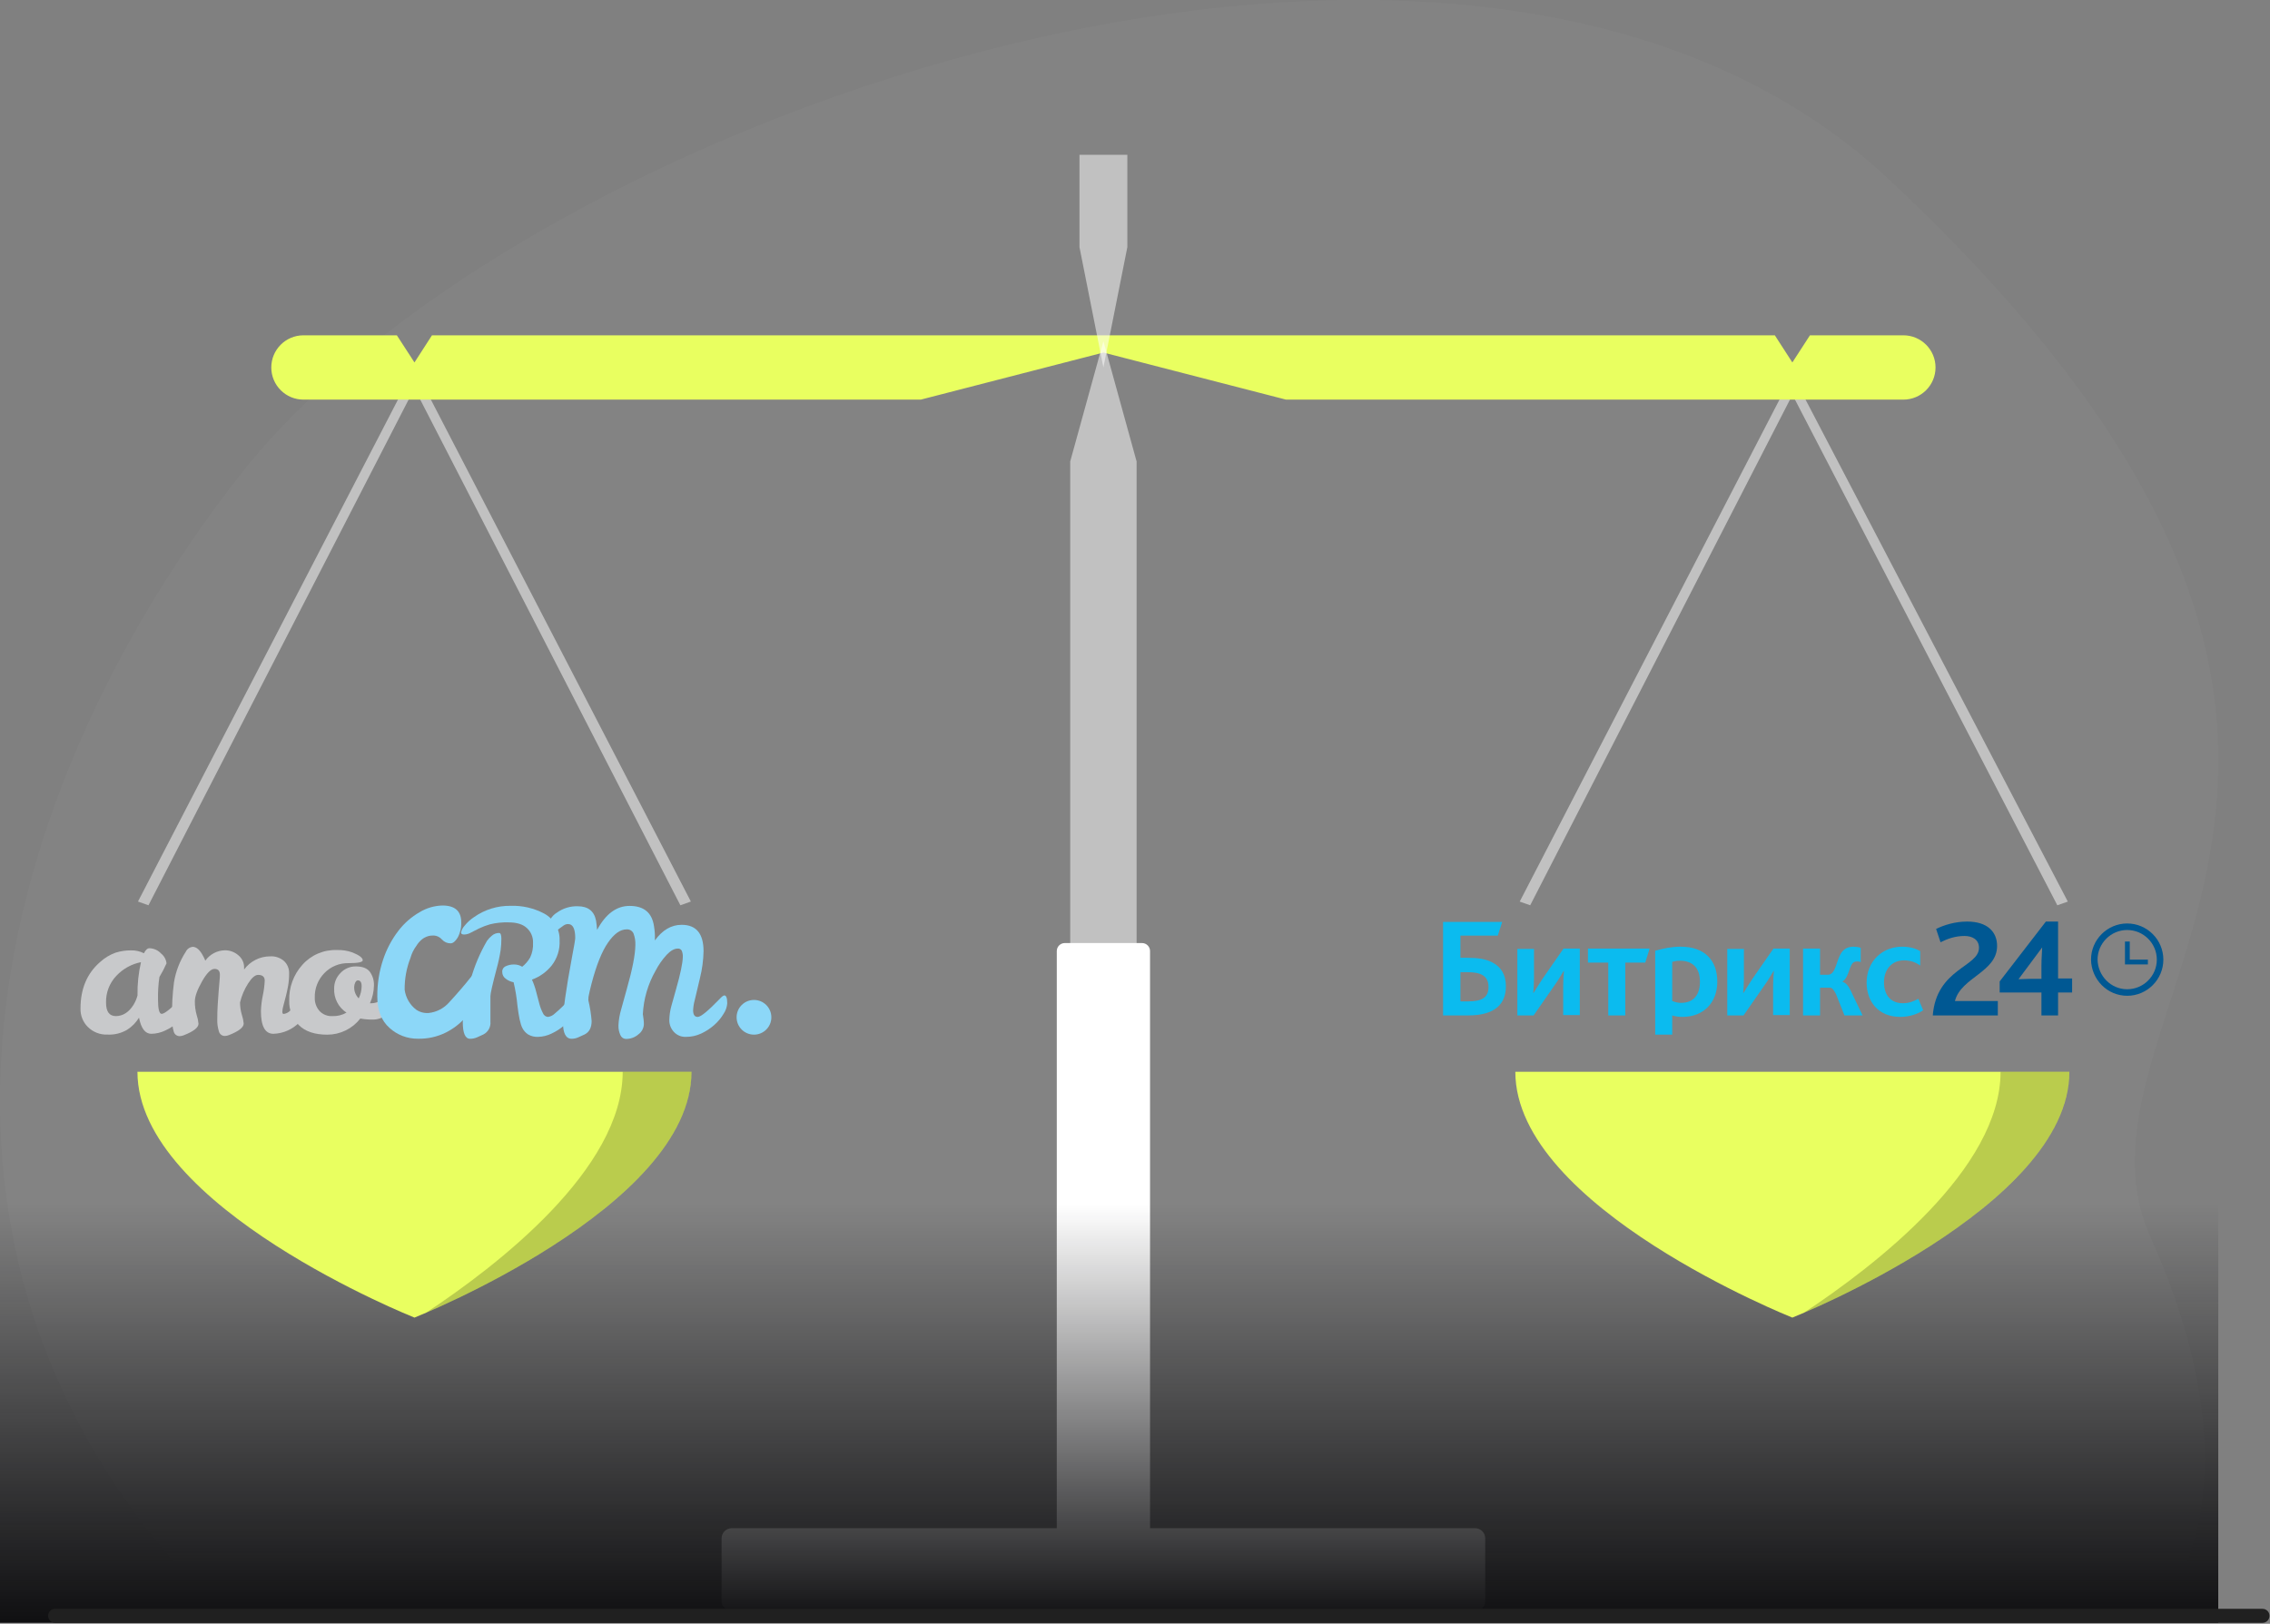 <?xml version="1.0" encoding="UTF-8"?> <svg xmlns="http://www.w3.org/2000/svg" width="2369" height="1695" viewBox="0 0 2369 1695" fill="none"><rect x="0" y="0" width="2369" height="1695" fill="#808080" stroke="none"/><path opacity="0.03" d="M234 1686.73C-145.543 1314.82 -6.831 824.164 250.948 495.323C543.915 121.594 1529.61 -226.092 1970.8 186.797C2614.4 789.107 2137.57 1052.93 2244.15 1291.1C2368.49 1568.97 2250.15 1686.73 2250.15 1686.73H234Z" fill="white"></path><path opacity="0.5" d="M710.055 945L432.496 405.35L154.945 945L144 941.088L432.496 384L721 941.087L710.055 945Z" fill="white"></path><path opacity="0.5" d="M2147.06 945L1870.62 412.084L1596.94 945L1586 941.137L1870.62 391L2158 941.137L2147.06 945Z" fill="white"></path><path d="M1539.39 1681.87H763.673C757.811 1681.87 753.058 1677.12 753.058 1671.26V1605.86C753.058 1600 757.81 1595.25 763.673 1595.25H1539.39C1545.25 1595.25 1550 1600 1550 1605.86V1671.26C1550 1677.12 1545.25 1681.87 1539.39 1681.87Z" fill="white"></path><path d="M1200.19 1638.56H1102.87V992.795C1102.87 988.175 1106.61 984.429 1111.23 984.429H1191.83C1196.45 984.429 1200.2 988.174 1200.2 992.795V1638.56H1200.19Z" fill="white"></path><rect y="1257" width="2315" height="437" fill="url(#paint0_linear_312_4)"></rect><path d="M432.548 1375.41C432.548 1375.41 143.439 1260.51 143.439 1118.78H721.658C721.657 1260.51 432.548 1375.41 432.548 1375.41Z" fill="#E9FF60"></path><path opacity="0.2" d="M649.851 1118.78C649.851 1220.49 518.622 1321.47 444.512 1370.39C499.059 1346.85 721.657 1243.15 721.657 1118.78H649.851Z" fill="black"></path><path d="M1870.52 1375.41C1870.52 1375.41 1581.41 1260.51 1581.41 1118.78H2159.63C2159.62 1260.51 1870.52 1375.41 1870.52 1375.41Z" fill="#E9FF60"></path><path opacity="0.2" d="M2087.82 1118.78C2087.82 1220.49 1956.59 1321.47 1882.48 1370.39C1937.03 1346.85 2159.62 1243.15 2159.62 1118.78H2087.82Z" fill="black"></path><path d="M1986.38 417.155H1342.1L1151.53 368.022L960.966 417.155H316.687C298.148 417.155 283.12 402.127 283.12 383.588C283.12 365.049 298.148 350.021 316.687 350.021H414.17L432.544 378.345L450.815 350.021H1852.24L1870.52 378.345L1888.89 350.021H1986.38C2004.91 350.021 2019.94 365.049 2019.94 383.588C2019.94 402.127 2004.91 417.155 1986.38 417.155Z" fill="#E9FF60"></path><path opacity="0.5" d="M1176.51 257.984L1151.53 383.589L1126.56 257.984V161.614H1176.51V257.984Z" fill="white"></path><path opacity="0.5" d="M1186.18 481.753L1151.53 356.147L1116.88 481.753V1105.28C1116.88 1124.42 1132.39 1139.93 1151.53 1139.93C1170.67 1139.93 1186.18 1124.42 1186.18 1105.28V481.753Z" fill="white"></path><path d="M2361.17 1679.41H57.516C53.476 1679.41 50.2 1682.69 50.2 1686.73C50.2 1690.77 53.475 1694.04 57.516 1694.04H2361.17C2365.21 1694.04 2368.49 1690.77 2368.49 1686.73C2368.49 1682.69 2365.21 1679.41 2361.17 1679.41Z" fill="#202020"></path><g clip-path="url(#clip0_312_4)"><path d="M196.283 1035.77C198.459 1035.77 199.548 1038.54 199.548 1044.09C199.309 1048.04 198.036 1051.86 195.86 1055.17C193.208 1059.59 189.873 1063.56 185.976 1066.94C181.92 1070.5 177.368 1073.46 172.463 1075.72C167.936 1077.91 162.983 1079.09 157.953 1079.16C151.544 1079.16 147.252 1073.55 145.076 1062.32C141.941 1067.43 137.682 1071.77 132.621 1074.99C126.45 1078.6 119.359 1080.33 112.217 1079.97C108.418 1080.14 104.626 1079.51 101.083 1078.14C97.539 1076.76 94.32 1074.66 91.631 1071.98C89.11 1069.46 87.134 1066.45 85.824 1063.14C84.514 1059.83 83.898 1056.28 84.014 1052.73C84.014 1032.2 90.846 1016.03 104.509 1004.2C109.218 999.899 114.735 996.575 120.742 994.422C125.881 992.833 131.232 992.041 136.612 992.066C141.328 991.915 146.007 992.953 150.215 995.084C151.908 991.586 153.841 989.835 156.018 989.835C158.299 989.91 160.544 990.437 162.619 991.383C164.695 992.332 166.561 993.681 168.11 995.356C171.285 997.883 173.328 1001.56 173.793 1005.59C171.616 1010.51 169.132 1015.28 166.357 1019.89C165.24 1027.63 164.755 1035.44 164.905 1043.25C164.905 1053.31 166.175 1058.34 168.715 1058.34C171.858 1058.34 179.476 1052.06 191.568 1039.51C193.744 1037.01 195.316 1035.77 196.283 1035.77ZM110.676 1046.75C110.676 1056.04 114.122 1060.69 121.013 1060.69C128.389 1060.57 134.495 1056.65 139.332 1048.92C141.192 1045.88 142.597 1042.59 143.504 1039.14C143.304 1027.45 144.523 1015.78 147.131 1004.38C137.34 1006.31 128.398 1011.25 121.558 1018.5C117.95 1022.25 115.128 1026.68 113.259 1031.53C111.39 1036.38 110.512 1041.56 110.676 1046.75Z" fill="#C8C9CB"></path><path d="M276.268 1023.7C276.268 1019.67 273.971 1017.66 269.377 1017.66C266.232 1017.66 262.727 1020.68 258.857 1026.71C255.008 1032.76 252.189 1039.4 250.514 1046.36V1046.72C250.543 1051.02 251.184 1055.28 252.418 1059.4C253.411 1062.33 254.049 1065.37 254.323 1068.45C254.323 1072.47 249.184 1076.5 238.905 1080.52C237.581 1081.07 236.168 1081.38 234.734 1081.43C233.312 1081.47 231.917 1081.02 230.782 1080.16C229.645 1079.31 228.832 1078.1 228.477 1076.72C227.182 1072.59 226.6 1068.28 226.754 1063.95C226.754 1058.58 226.905 1053.55 227.207 1048.87C227.509 1044.18 227.811 1039.77 228.115 1035.65C228.416 1031.62 228.719 1028.06 229.021 1024.96C229.324 1021.87 229.474 1019.36 229.474 1017.45C229.474 1013.43 227.601 1011.42 223.852 1011.42C220.103 1011.42 215.751 1015.79 210.793 1024.54C205.836 1033.29 203.357 1040.24 203.357 1045.36C203.312 1050.17 203.954 1054.95 205.261 1059.58C206.254 1062.51 206.893 1065.55 207.166 1068.63C207.166 1072.65 202.027 1076.68 191.749 1080.7C190.424 1081.25 189.011 1081.56 187.578 1081.61C186.156 1081.64 184.765 1081.19 183.63 1080.34C182.494 1079.49 181.681 1078.27 181.32 1076.9C179.965 1072.2 179.384 1067.3 179.597 1062.42C179.308 1050.01 179.974 1037.6 181.593 1025.3C183.456 1013.94 187.655 1003.09 193.925 993.428C194.584 992.06 195.577 990.876 196.813 989.992C198.049 989.107 199.488 988.543 200.999 988.359C205.03 988.359 208.717 991.62 212.063 998.136C212.939 999.633 213.668 1001.21 214.239 1002.84C216.561 999.554 219.626 996.856 223.187 994.97C226.748 993.08 230.704 992.057 234.734 991.981C239.862 991.955 244.825 993.788 248.7 997.142C250.632 998.696 252.181 1000.67 253.229 1002.91C254.277 1005.16 254.796 1007.61 254.746 1010.09V1012.08C257.849 1007.83 261.914 1004.36 266.61 1001.97C271.305 999.582 276.499 998.329 281.77 998.319C284.462 998.126 287.167 998.477 289.722 999.348C292.276 1000.22 294.629 1001.59 296.643 1003.39C298.298 1005.02 299.602 1006.96 300.476 1009.11C301.35 1011.26 301.773 1013.56 301.721 1015.88C301.76 1020.37 301.395 1024.86 300.632 1029.28C299.908 1033.31 299.091 1037.04 298.184 1040.51C297.277 1043.97 296.462 1047.07 295.735 1049.83C295.116 1051.89 294.751 1054.02 294.647 1056.17C294.647 1057.68 295.131 1058.43 296.099 1058.43C298.661 1058.08 301.028 1056.87 302.809 1054.99C305.47 1052.7 308.129 1050.19 310.789 1047.48L318.135 1039.96C320.453 1037.61 322.016 1036.43 322.82 1036.43C324.513 1036.43 325.361 1038.44 325.361 1042.47C325.361 1050.92 321.098 1059.13 312.573 1067.09C305.43 1074.51 295.667 1078.84 285.367 1079.16C276.662 1079.16 272.308 1071.26 272.308 1055.45C272.486 1049.9 273.154 1044.39 274.304 1038.97C275.381 1033.94 276.038 1028.83 276.268 1023.7Z" fill="#C8C9CB"></path><path d="M376.023 1063.23C371.951 1068.45 366.742 1072.69 360.786 1075.61C354.831 1078.53 348.288 1080.05 341.653 1080.07C328.294 1080.07 318.287 1076.66 311.637 1069.84C308.355 1066.49 305.793 1062.5 304.108 1058.13C302.424 1053.75 301.653 1049.08 301.842 1044.4C301.459 1030.74 306.326 1017.46 315.446 1007.28C319.928 1002.17 325.493 998.128 331.734 995.437C337.978 992.742 344.744 991.469 351.537 991.707C357.092 991.505 362.632 992.365 367.863 994.243C374.997 997.139 378.563 999.856 378.563 1002.39C378.563 1004.4 373.574 1005.41 363.601 1005.41C358.941 1005.32 354.317 1006.19 350.01 1007.97C345.706 1009.75 341.812 1012.39 338.569 1015.73C335.237 1019.13 332.626 1023.17 330.899 1027.6C329.167 1032.04 328.354 1036.77 328.503 1041.53C328.348 1046.52 330.063 1051.4 333.309 1055.2C335.034 1057.08 337.162 1058.55 339.532 1059.5C341.901 1060.45 344.454 1060.86 347.005 1060.69C352.116 1060.88 357.175 1059.62 361.606 1057.07C357.451 1054.36 354.078 1050.61 351.82 1046.19C349.562 1041.78 348.495 1036.86 348.727 1031.9C348.644 1026.01 350.893 1020.31 354.984 1016.06C357.045 1013.73 359.589 1011.88 362.438 1010.63C365.287 1009.38 368.377 1008.76 371.49 1008.82C378.198 1008.82 383.007 1010.66 385.907 1014.34C388.946 1018.51 390.48 1023.58 390.261 1028.74C390.141 1035.14 388.721 1041.45 386.092 1047.29H387.178C392.272 1047.25 397.163 1045.29 400.87 1041.8C402.322 1040.35 403.563 1039.08 404.589 1038C404.957 1037.54 405.415 1037.16 405.936 1036.88C406.454 1036.6 407.026 1036.43 407.613 1036.37C409.306 1036.37 410.151 1038.38 410.151 1042.41C410.383 1045.48 409.913 1048.57 408.785 1051.43C407.654 1054.3 405.888 1056.88 403.624 1058.97C399.657 1062.42 394.578 1064.31 389.325 1064.31C384.865 1064.38 380.412 1064.02 376.023 1063.23ZM374.39 1042.11C376.331 1038.15 377.363 1033.83 377.414 1029.43C377.414 1025.41 376.083 1023.39 373.424 1023.39C372.335 1023.39 371.43 1024.18 370.702 1025.75C370.016 1027.16 369.645 1028.7 369.616 1030.27C369.55 1032.49 369.94 1034.69 370.763 1036.75C371.583 1038.8 372.818 1040.66 374.39 1042.23V1042.11Z" fill="#C8C9CB"></path><path d="M786.862 1080.04C796.879 1080.04 805.001 1071.93 805.001 1061.93C805.001 1051.93 796.879 1043.82 786.862 1043.82C776.844 1043.82 768.725 1051.93 768.725 1061.93C768.725 1071.93 776.844 1080.04 786.862 1080.04Z" fill="#8CD7F8"></path><path d="M599.775 1039.08C601.789 1039.08 602.796 1041.86 602.796 1047.41C602.501 1051.33 601.189 1055.11 598.988 1058.37C596.339 1062.79 593.001 1066.76 589.104 1070.14C585.051 1073.7 580.499 1076.66 575.592 1078.92C571.241 1081.06 566.476 1082.23 561.626 1082.36C557.945 1082.56 554.289 1081.68 551.107 1079.82C548.515 1078.11 546.428 1075.73 545.059 1072.94C543.046 1068.92 541.353 1061.1 539.984 1049.5C539.231 1041.36 537.899 1033.3 535.991 1025.35C532.977 1024.81 530.144 1023.53 527.739 1021.64C526.621 1020.85 525.706 1019.8 525.081 1018.58C524.455 1017.36 524.134 1016.01 524.143 1014.64C524.045 1013.37 524.353 1012.1 525.021 1011.02C525.687 1009.94 526.682 1009.09 527.86 1008.6C530.525 1007.36 533.44 1006.74 536.384 1006.79C539.421 1006.75 542.41 1007.57 544.999 1009.15C548.324 1006.49 551.123 1003.24 553.254 999.55C555.531 994.753 556.572 989.463 556.275 984.16C556.398 981.26 555.878 978.367 554.749 975.688C553.619 973.013 551.91 970.62 549.747 968.679C545.574 964.798 539.247 962.854 530.763 962.854C524.261 962.638 517.763 963.309 511.445 964.845C507.494 965.975 503.642 967.428 499.928 969.192C496.724 970.762 493.884 972.209 491.403 973.539C489.279 974.771 486.878 975.454 484.422 975.53C482.247 975.53 481.157 974.837 481.157 973.447C481.688 970.921 482.875 968.578 484.603 966.656C487.465 963.015 490.892 959.856 494.761 957.301C505.894 949.465 519.227 945.356 532.85 945.565C545.02 945.149 557.09 947.926 567.852 953.622C572.927 956.345 577.129 960.435 579.984 965.431C582.836 970.427 584.228 976.122 583.996 981.869C584.447 991.192 581.554 1000.37 575.833 1007.76C570.446 1014.52 563.291 1019.66 555.157 1022.61C557.024 1026.75 558.513 1031.05 559.6 1035.46C560.75 1040.05 561.868 1044.27 562.957 1048.14C563.83 1051.46 565.078 1054.68 566.673 1057.73C567.083 1058.77 567.775 1059.68 568.674 1060.35C569.57 1061.03 570.637 1061.43 571.752 1061.54C574.496 1061.2 577.053 1059.96 579.006 1058.01C581.849 1055.65 584.66 1053.09 587.442 1050.31C590.222 1047.53 592.702 1044.97 594.878 1042.62C597.174 1040.26 598.807 1039.08 599.775 1039.08ZM520.878 973.9C522.451 973.9 523.235 975.913 523.235 979.937C523.248 983.809 523.007 987.681 522.511 991.524C521.507 998.119 520.113 1004.65 518.338 1011.08C513.987 1027.5 511.808 1037.09 511.808 1039.87V1066.48C512.068 1069.21 511.496 1071.94 510.168 1074.33C508.841 1076.73 506.821 1078.66 504.372 1079.89L497.753 1082.9C495.498 1083.9 493.052 1084.39 490.587 1084.35C485.509 1084.35 482.97 1078.53 482.97 1066.88C483.565 1051.87 486.312 1037.02 491.134 1022.79C495.047 1008.59 500.776 994.962 508.18 982.229C509.663 980.121 511.432 978.231 513.44 976.616C515.511 974.846 518.153 973.884 520.878 973.9Z" fill="#8CD7F8"></path><path d="M755.938 1039.09C757.952 1039.09 758.962 1041.86 758.962 1047.42C758.647 1051.34 757.314 1055.12 755.09 1058.37C752.441 1062.79 749.107 1066.76 745.206 1070.14C741.153 1073.71 736.601 1076.66 731.695 1078.92C726.784 1081.21 721.426 1082.38 716.007 1082.36C713.597 1082.49 711.189 1082.08 708.959 1081.15C706.73 1080.23 704.738 1078.82 703.127 1077.02C700.126 1073.72 698.477 1069.41 698.503 1064.95C698.595 1059.9 699.326 1054.88 700.682 1050.01C702.213 1044.54 703.823 1038.79 705.516 1032.75C710.112 1016.65 712.469 1005.37 712.589 998.889C712.701 996.695 712.329 994.501 711.503 992.462C711.119 991.705 710.515 991.085 709.769 990.679C709.026 990.274 708.174 990.106 707.33 990.199C703.702 990.199 699.834 992.371 695.724 996.717C691.137 1001.73 687.234 1007.34 684.115 1013.38C676.228 1027.23 671.696 1042.73 670.876 1058.64L671.601 1063.71C671.848 1065.51 671.973 1067.33 671.963 1069.14C671.874 1071.22 671.315 1073.26 670.324 1075.1C669.336 1076.93 667.942 1078.52 666.249 1079.74C662.714 1082.83 658.169 1084.54 653.465 1084.53C652.166 1084.53 650.895 1084.14 649.818 1083.42C648.742 1082.69 647.906 1081.66 647.418 1080.46C645.994 1077.31 645.314 1073.87 645.422 1070.41C645.664 1064.89 646.579 1059.42 648.144 1054.12C649.958 1047.24 651.972 1039.93 654.189 1032.21C659.992 1011.81 662.956 996.597 663.076 986.576C663.264 982.467 662.616 978.361 661.17 974.505C660.563 973.099 659.528 971.922 658.206 971.14C656.889 970.361 655.354 970.015 653.827 970.162C647.297 970.162 640.826 974.809 634.42 984.104C628.01 993.399 622.268 1007.82 617.189 1027.38C615.858 1032.45 614.852 1036.86 614.165 1040.6L613.985 1044.04C615.696 1051.18 616.846 1058.44 617.43 1065.76C617.43 1072.77 614.953 1077.47 609.995 1079.89L603.373 1082.91C601.239 1083.87 598.92 1084.37 596.573 1084.35C590.529 1084.35 587.504 1078.59 587.504 1067.06C587.504 1055.53 590.627 1033.03 596.874 999.553C599.174 987.482 600.32 980.722 600.32 979.276C600.32 969.496 597.843 964.609 592.885 964.609C591.23 964.596 589.614 965.102 588.261 966.055C586.869 967.021 585.478 968.027 584.087 969.076C582.699 970.12 581.257 971.229 579.767 972.394C578.288 973.369 576.55 973.872 574.777 973.843C572.904 973.843 571.966 972.213 571.966 968.955C571.973 965.673 572.831 962.449 574.45 959.594C576.07 956.738 578.402 954.351 581.216 952.657C587.502 948.145 595.093 945.816 602.83 946.018C613.711 946.018 620.121 951.049 622.055 961.107C622.538 964.124 622.904 967.325 623.145 970.703C632.092 954.006 643.396 945.657 657.06 945.657C672.033 945.657 680.529 952.778 682.542 967.021C683.29 971.386 683.594 975.816 683.452 980.242V981.689C691.309 970.826 700.619 965.394 711.382 965.394C726.616 965.394 734.235 974.568 734.235 992.915C734.048 1002.35 732.8 1011.73 730.516 1020.89C728.038 1031.57 726.225 1039.24 725.075 1043.89C724.094 1047.4 723.516 1051.01 723.351 1054.66C723.351 1059.24 724.955 1061.54 728.159 1061.54C731.361 1061.54 739.009 1055.26 751.101 1042.71C753.36 1040.29 754.973 1039.09 755.938 1039.09Z" fill="#8CD7F8"></path><path d="M497.601 1015.04C500.625 1015.04 502.197 1018.05 502.197 1023.75C502.041 1030.21 500.666 1036.58 498.144 1042.52C495.241 1049.6 491.15 1056.13 486.056 1061.84C480.281 1068.37 473.329 1073.75 465.56 1077.71C456.444 1082.29 446.344 1084.54 436.148 1084.29C425.187 1084.42 414.585 1080.39 406.492 1073.01C398.009 1065.46 393.765 1054.59 393.765 1040.38C393.616 1027.26 395.658 1014.21 399.812 1001.76C403.386 990.987 408.719 980.885 415.592 971.849C421.626 963.887 429.202 957.217 437.87 952.233C445.073 947.867 453.293 945.452 461.72 945.233C474.799 945.233 481.339 951.049 481.339 962.677C481.609 968.256 480.332 973.799 477.652 978.7C475.193 982.725 472.694 984.735 470.153 984.735C468.469 984.735 466.801 984.377 465.265 983.687C463.727 982.993 462.354 981.983 461.236 980.723C460.182 979.502 458.89 978.504 457.441 977.788C455.993 977.073 454.414 976.655 452.805 976.557C449.78 976.557 441.436 976.225 434.395 987.542C431.629 991.292 429.58 995.518 428.348 1000.01C424.218 1010.58 422.167 1021.85 422.303 1033.2C423.402 1041.38 427.664 1048.8 434.182 1053.87C438.05 1056.55 442.729 1057.81 447.42 1057.43C455.755 1056.51 463.431 1052.48 468.914 1046.15C473.027 1041.74 476.654 1037.58 480.552 1033.08C484.452 1028.59 487.898 1024.45 490.861 1020.65C493.822 1016.85 496.061 1015.04 497.601 1015.04Z" fill="#8CD7F8"></path></g><g clip-path="url(#clip1_312_4)"><path d="M2017.07 1059.97H2084.96V1044.93H2040.21C2046.39 1020.24 2084.19 1014.84 2084.19 987.457C2084.19 972.8 2074.16 962 2052.94 962C2039.83 962 2028.26 965.857 2020.54 969.714L2025.17 983.6C2032.11 980.129 2040.21 977.043 2050.24 977.043C2057.96 977.043 2065.29 980.514 2065.29 989.386C2065.29 1009.44 2020.93 1010.99 2017.07 1059.97ZM2086.89 1036.06H2130.47V1059.97H2147.83V1036.06H2162.49V1021.4H2147.83V962H2135.1L2086.89 1024.49V1036.06ZM2106.56 1022.17L2131.24 989C2131.24 991.7 2130.47 1000.19 2130.47 1007.9V1021.79H2118.9C2115.43 1021.79 2108.87 1022.17 2106.56 1022.17Z" fill="#005893"></path><path d="M1524.13 1045.31V1014.84H1531.46C1538.01 1014.84 1543.41 1015.61 1547.27 1017.93C1551.13 1020.24 1553.44 1024.1 1553.44 1030.27C1553.44 1040.69 1547.27 1045.31 1532.61 1045.31H1524.13ZM1506.39 1059.97H1532.23C1561.16 1059.97 1571.57 1047.24 1571.57 1029.5C1571.57 1017.54 1566.56 1009.44 1557.69 1004.81C1550.74 1000.96 1541.87 999.8 1531.07 999.8H1524.13V976.657H1563.09L1567.71 962.386H1506V1059.97H1506.39ZM1583.53 1059.97H1600.5L1622.49 1028.34C1626.73 1022.56 1629.81 1016.77 1631.74 1013.69H1632.13C1631.74 1017.93 1631.36 1023.33 1631.36 1028.73V1059.59H1648.71V990.157H1631.74L1609.76 1021.79C1605.9 1027.57 1602.43 1033.36 1600.5 1036.44H1600.11C1600.5 1032.2 1600.89 1026.8 1600.89 1021.4V990.543H1583.53V1059.97ZM1678.41 1059.97H1696.16V1004.81H1716.99L1721.61 990.157H1657.2V1004.81H1678.41V1059.97ZM1727.79 1095.07H1745.14V1059.97C1748.61 1061.13 1752.09 1061.51 1755.94 1061.51C1777.93 1061.51 1792.2 1046.47 1792.2 1024.87C1792.2 1002.5 1779.09 988.229 1754.01 988.229C1744.37 988.229 1735.11 990.157 1727.4 992.472V1095.07H1727.79ZM1745.14 1044.93V1004.04C1747.84 1003.27 1750.16 1002.89 1753.24 1002.89C1765.97 1002.89 1774.07 1009.83 1774.07 1024.87C1774.07 1038.37 1767.51 1046.86 1754.4 1046.86C1750.93 1046.86 1748.23 1046.09 1745.14 1044.93ZM1802.61 1059.97H1819.59L1841.57 1028.34C1845.81 1022.56 1848.9 1016.77 1850.83 1013.69H1851.21C1850.83 1017.93 1850.44 1023.33 1850.44 1028.73V1059.59H1867.8V990.157H1850.83L1828.84 1021.79C1824.99 1027.57 1821.51 1033.36 1819.59 1036.44H1819.2C1819.59 1032.2 1819.97 1026.8 1819.97 1021.4V990.543H1802.61V1059.97ZM1881.69 1059.97H1899.43V1031.04H1909.84C1911.77 1031.04 1913.7 1032.97 1916.01 1037.6L1924.89 1059.97H1943.79L1931.06 1033.36C1928.74 1028.73 1926.43 1026.03 1922.96 1024.87V1024.49C1928.74 1021.01 1929.51 1010.99 1932.99 1005.97C1934.14 1004.43 1935.69 1003.66 1938 1003.66C1939.16 1003.66 1940.7 1003.66 1941.86 1004.43V989.386C1939.93 988.615 1936.46 988.229 1934.53 988.229C1928.36 988.229 1924.5 990.543 1921.8 994.4C1916.01 1002.89 1916.01 1017.54 1907.53 1017.54H1899.43V990.157H1881.69V1059.97ZM1983.13 1061.51C1992.77 1061.51 2001.64 1058.43 2007.04 1054.57L2002.03 1042.61C1997.01 1045.31 1992.39 1047.24 1985.83 1047.24C1973.87 1047.24 1966.16 1039.53 1966.16 1025.26C1966.16 1012.53 1973.87 1002.5 1986.99 1002.5C1993.93 1002.5 1998.94 1004.43 2003.96 1007.9V992.857C2000.1 990.543 1993.93 988.229 1985.06 988.229C1964.23 988.229 1948.03 1003.66 1948.03 1025.64C1948.03 1045.7 1960.37 1061.51 1983.13 1061.51Z" fill="#0BBBEF"></path><path d="M2219.96 1036.06C2238.86 1036.06 2254.29 1020.63 2254.29 1001.73C2254.29 982.828 2238.86 967.4 2219.96 967.4C2201.06 967.4 2185.63 982.828 2185.63 1001.73C2186.01 1020.63 2201.06 1036.06 2219.96 1036.06Z" stroke="#005893" stroke-width="6.823"></path><path d="M2241.56 1001.73H2222.66V982.828H2217.64V1006.74H2241.56V1001.73Z" fill="#005893"></path></g><defs><linearGradient id="paint0_linear_312_4" x1="1158" y1="1257" x2="1158" y2="1694" gradientUnits="userSpaceOnUse"><stop stop-color="#0F0F11" stop-opacity="0"></stop><stop offset="1" stop-color="#0F0F11"></stop></linearGradient><clipPath id="clip0_312_4"><rect width="721" height="140" fill="white" transform="translate(84 945)"></rect></clipPath><clipPath id="clip1_312_4"><rect width="752.143" height="135" fill="white" transform="translate(1506 945)"></rect></clipPath></defs></svg> 